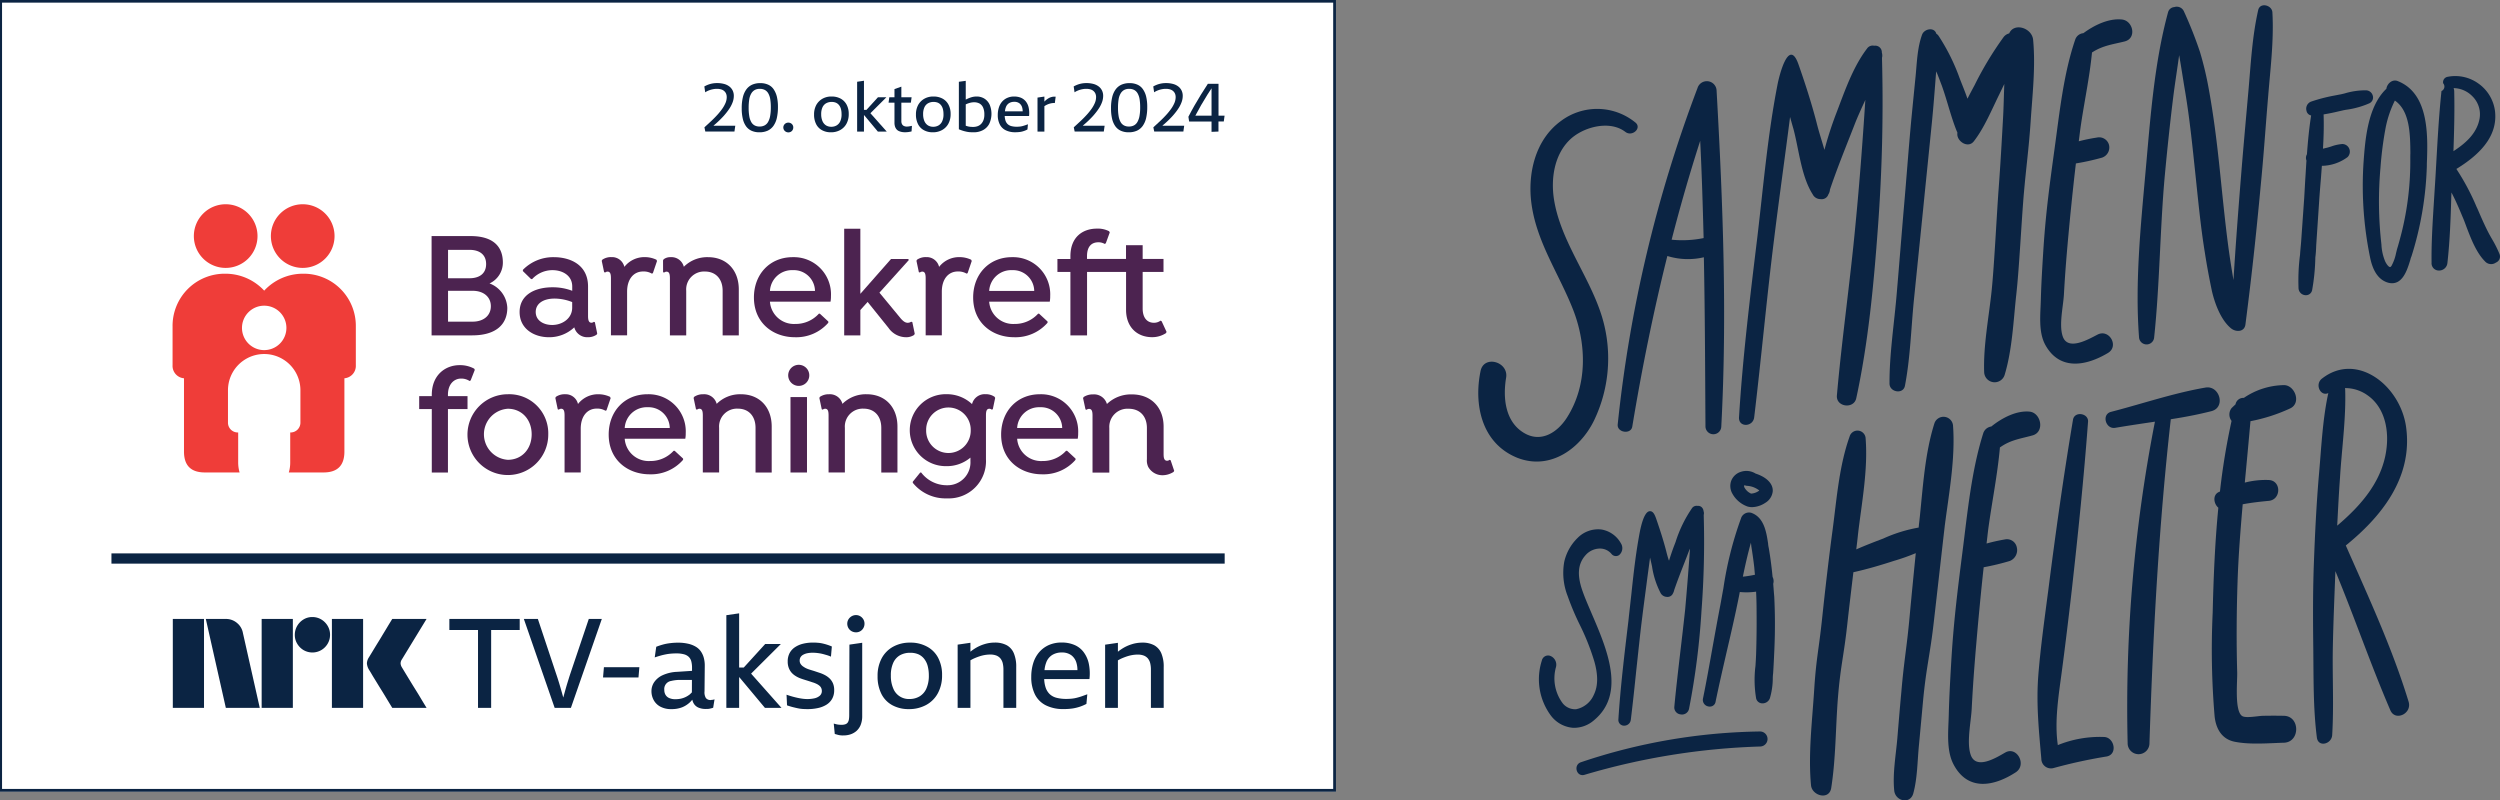 <svg xmlns="http://www.w3.org/2000/svg" xmlns:xlink="http://www.w3.org/1999/xlink" width="512.117" height="163.955" viewBox="0 0 512.117 163.955">
  <rect x="0" y="0" width="512.117" height="163.955" fill="#808080" stroke="none"/>
  <defs>
    <clipPath id="clip-path">
      <rect id="Rectangle_2" data-name="Rectangle 2" width="273.83" height="162.23" transform="translate(172.72 205.19)"/>
    </clipPath>
    <clipPath id="clip-path-16">
      <rect id="Rectangle_18" data-name="Rectangle 18" width="273.83" height="162.23" transform="translate(-22.83 -113.36)"/>
    </clipPath>
    <clipPath id="clip-path-34">
      <rect id="Rectangle_37" data-name="Rectangle 37" width="273.83" height="162.23" transform="translate(-161.93 -81.34)"/>
    </clipPath>
  </defs>
  <g id="TVA-Logo-Main" transform="translate(-172.72 -205.19)">
    <rect id="Rectangle_1" data-name="Rectangle 1" width="273.67" height="162.19" transform="translate(172.72 205.19)" fill="#fff"/>
    <path id="Path_1" data-name="Path 1" d="M173.14,205.73H445.82V366.8H173.14Zm-.42,161.65H446.39V205.19H172.72Z" fill="#0b2443"/>
    <g id="Group_40" data-name="Group 40">
      <g id="Group_1" data-name="Group 1" clip-path="url(#clip-path)">
        <path id="Path_2" data-name="Path 2" d="M319.52,230.37c.33-.29.66-.61,1-.96a12.333,12.333,0,0,0,.96-1.08,10.786,10.786,0,0,0,.81-1.14,6.167,6.167,0,0,0,.55-1.17,3.785,3.785,0,0,0,.2-1.17,2.482,2.482,0,0,0-.22-1.08,2.351,2.351,0,0,0-.65-.83,2.993,2.993,0,0,0-1.07-.54,5.46,5.46,0,0,0-1.47-.19,5.128,5.128,0,0,0-1.84.32,5.755,5.755,0,0,0-.79.37l.18,1.2a3.532,3.532,0,0,1,.7-.37,4.575,4.575,0,0,1,.82-.25,4.212,4.212,0,0,1,.87-.09,2.972,2.972,0,0,1,.9.12,1.627,1.627,0,0,1,.63.36,1.492,1.492,0,0,1,.37.54,1.869,1.869,0,0,1,.12.68,3.174,3.174,0,0,1-.23,1.14,6.553,6.553,0,0,1-.66,1.2,13.26,13.26,0,0,1-1.01,1.26c-.39.43-.81.86-1.26,1.28s-.93.86-1.41,1.3l.18.86h5.97l.17-1.19h-4.47c.19-.17.41-.36.65-.57" fill="#0b2443"/>
      </g>
      <g id="Group_2" data-name="Group 2" clip-path="url(#clip-path)">
        <path id="Path_3" data-name="Path 3" d="M331.18,223.45a2.7,2.7,0,0,0-1.12-.92,3.745,3.745,0,0,0-1.6-.31,3.98,3.98,0,0,0-1.69.33,3.023,3.023,0,0,0-1.18.98,4.488,4.488,0,0,0-.7,1.61,9.266,9.266,0,0,0-.23,2.23,9.118,9.118,0,0,0,.22,2.15,4.274,4.274,0,0,0,.67,1.54,2.8,2.8,0,0,0,1.13.92,3.823,3.823,0,0,0,1.61.31,4,4,0,0,0,1.68-.33,3.023,3.023,0,0,0,1.18-.98,4.488,4.488,0,0,0,.7-1.61,9.865,9.865,0,0,0,.23-2.23,9.176,9.176,0,0,0-.22-2.15,4.871,4.871,0,0,0-.68-1.54m-.69,5.45a3.861,3.861,0,0,1-.41,1.23,1.774,1.774,0,0,1-.72.74,2.184,2.184,0,0,1-1.06.24,2.081,2.081,0,0,1-1-.23,1.759,1.759,0,0,1-.69-.69,3.683,3.683,0,0,1-.4-1.19,9.566,9.566,0,0,1-.13-1.72,10.69,10.69,0,0,1,.12-1.72,3.439,3.439,0,0,1,.41-1.21,1.962,1.962,0,0,1,.71-.72,2.091,2.091,0,0,1,1.05-.24,2.177,2.177,0,0,1,1.03.23,1.808,1.808,0,0,1,.7.7,3.552,3.552,0,0,1,.4,1.18,10.3,10.3,0,0,1,.12,1.69,9.674,9.674,0,0,1-.13,1.71" fill="#0b2443"/>
      </g>
      <g id="Group_3" data-name="Group 3" clip-path="url(#clip-path)">
        <path id="Path_4" data-name="Path 4" d="M334.72,230.44a1.03,1.03,0,0,0-.52-.13,1.019,1.019,0,0,0-.51.13.985.985,0,0,0-.37.36.966.966,0,0,0-.14.5,1.029,1.029,0,0,0,.14.51,1.049,1.049,0,0,0,1.4.37.94.94,0,0,0,.37-.37,1.019,1.019,0,0,0,.13-.51.958.958,0,0,0-.13-.5.984.984,0,0,0-.37-.36" fill="#0b2443"/>
      </g>
      <g id="Group_4" data-name="Group 4" clip-path="url(#clip-path)">
        <path id="Path_5" data-name="Path 5" d="M344.94,225.4a3.829,3.829,0,0,0-1.87-.44,3.664,3.664,0,0,0-1.88.46,3.3,3.3,0,0,0-1.26,1.28,4.026,4.026,0,0,0-.45,1.96,4.219,4.219,0,0,0,.42,1.95,2.866,2.866,0,0,0,1.21,1.25,3.683,3.683,0,0,0,1.82.43,3.792,3.792,0,0,0,1.9-.46,3.229,3.229,0,0,0,1.29-1.3,4.037,4.037,0,0,0,.46-1.99,3.948,3.948,0,0,0-.43-1.9,3.01,3.01,0,0,0-1.21-1.24m-.09,4.62a1.873,1.873,0,0,1-.75.86,2.119,2.119,0,0,1-1.1.28,2.028,2.028,0,0,1-1.08-.29,1.969,1.969,0,0,1-.72-.87,3.548,3.548,0,0,1-.26-1.43,3.283,3.283,0,0,1,.26-1.39,1.821,1.821,0,0,1,.74-.83,2.291,2.291,0,0,1,1.14-.28,2.223,2.223,0,0,1,.9.17,1.708,1.708,0,0,1,.63.5,2.233,2.233,0,0,1,.38.79,4.1,4.1,0,0,1,.12,1.03,3.292,3.292,0,0,1-.26,1.46" fill="#0b2443"/>
      </g>
      <g id="Group_5" data-name="Group 5" clip-path="url(#clip-path)">
        <path id="Path_6" data-name="Path 6" d="M354.3,225.11h-1.73l-2.36,2.59h-.51v-5.97l-1.4.21v10.21h1.4v-3.38h.03l2.82,3.38h1.82l-3.35-3.77Z" fill="#0b2443"/>
      </g>
      <g id="Group_6" data-name="Group 6" clip-path="url(#clip-path)">
        <path id="Path_7" data-name="Path 7" d="M359.17,231.04c-.08.01-.16.03-.23.04l-.23.03c-.07,0-.14.01-.21.01a1.412,1.412,0,0,1-.61-.12.823.823,0,0,1-.39-.37,1.2,1.2,0,0,1-.14-.59v-3.82h1.95l.15-1.1h-2.1v-2.18l-1.41.5v1.68h-1.06l-.15,1.1h1.21v4.11a2.468,2.468,0,0,0,.12.81,1.679,1.679,0,0,0,.32.56,1.32,1.32,0,0,0,.47.34,2.7,2.7,0,0,0,.57.18,3.03,3.03,0,0,0,.59.06c.15,0,.29,0,.43-.01s.27-.02.39-.04.23-.04.34-.06.2-.04.27-.06l.08-1.15c-.05.02-.1.03-.17.05a.891.891,0,0,0-.19.03" fill="#0b2443"/>
      </g>
      <g id="Group_7" data-name="Group 7" clip-path="url(#clip-path)">
        <path id="Path_8" data-name="Path 8" d="M365.81,225.4a3.829,3.829,0,0,0-1.87-.44,3.664,3.664,0,0,0-1.88.46,3.3,3.3,0,0,0-1.26,1.28,4.026,4.026,0,0,0-.45,1.96,4.219,4.219,0,0,0,.42,1.95,2.866,2.866,0,0,0,1.21,1.25,3.683,3.683,0,0,0,1.82.43,3.792,3.792,0,0,0,1.9-.46,3.229,3.229,0,0,0,1.29-1.3,4.037,4.037,0,0,0,.46-1.99,3.948,3.948,0,0,0-.43-1.9,2.951,2.951,0,0,0-1.21-1.24m-.08,4.62a1.873,1.873,0,0,1-.75.86,2.119,2.119,0,0,1-1.1.28,2.028,2.028,0,0,1-1.08-.29,1.969,1.969,0,0,1-.72-.87,3.548,3.548,0,0,1-.26-1.43,3.283,3.283,0,0,1,.26-1.39,1.821,1.821,0,0,1,.74-.83,2.291,2.291,0,0,1,1.14-.28,2.223,2.223,0,0,1,.9.17,1.708,1.708,0,0,1,.63.5,2.233,2.233,0,0,1,.38.79,4.1,4.1,0,0,1,.12,1.03,3.292,3.292,0,0,1-.26,1.46" fill="#0b2443"/>
      </g>
      <g id="Group_8" data-name="Group 8" clip-path="url(#clip-path)">
        <path id="Path_9" data-name="Path 9" d="M374.4,225.41a2.964,2.964,0,0,0-1.66-.45,3.585,3.585,0,0,0-1.08.17,6.348,6.348,0,0,0-1,.41c-.04.02-.07.04-.11.06v-3.85l-1.41.19v9.73a8.07,8.07,0,0,0,.84.31c.26.08.5.14.74.19a5.618,5.618,0,0,0,.7.1c.23.01.47.02.73.02a4,4,0,0,0,1.9-.43,3.083,3.083,0,0,0,1.3-1.28,4.848,4.848,0,0,0,.1-3.94,2.869,2.869,0,0,0-1.05-1.23m-.19,4.3a2.287,2.287,0,0,1-.46.81,1.909,1.909,0,0,1-.72.5,2.68,2.68,0,0,1-.98.17,6.076,6.076,0,0,1-.61-.03,3.253,3.253,0,0,1-.59-.12c-.1-.03-.2-.06-.3-.1v-4.37c.08-.03.15-.07.23-.1a4.8,4.8,0,0,1,.73-.24,3.184,3.184,0,0,1,.74-.09,2.33,2.33,0,0,1,1.13.26,1.737,1.737,0,0,1,.72.81,3.381,3.381,0,0,1,.26,1.41,3.129,3.129,0,0,1-.15,1.09" fill="#0b2443"/>
      </g>
      <g id="Group_9" data-name="Group 9" clip-path="url(#clip-path)">
        <path id="Path_10" data-name="Path 10" d="M382.88,226a2.6,2.6,0,0,0-1.01-.78,3.639,3.639,0,0,0-1.4-.26,3.382,3.382,0,0,0-1.41.28,3.018,3.018,0,0,0-1.06.77,3.36,3.36,0,0,0-.66,1.19,5,5,0,0,0-.23,1.55,4.159,4.159,0,0,0,.41,1.92,2.654,2.654,0,0,0,1.21,1.2,4.3,4.3,0,0,0,1.96.41,6.9,6.9,0,0,0,.97-.06,3.805,3.805,0,0,0,.79-.19,4.354,4.354,0,0,0,.74-.32l.1-1.06c-.17.06-.35.13-.53.19s-.37.12-.56.17a3.839,3.839,0,0,1-.59.11,6.077,6.077,0,0,1-.61.03,4.346,4.346,0,0,1-1.08-.12,1.829,1.829,0,0,1-.77-.4,1.738,1.738,0,0,1-.47-.77,3.752,3.752,0,0,1-.15-.91h4.99a5.26,5.26,0,0,0-.08-1.71,3.058,3.058,0,0,0-.56-1.24m-3.47.33a1.929,1.929,0,0,1,1.08-.28,1.651,1.651,0,0,1,1.06.31,1.626,1.626,0,0,1,.56.86,2.755,2.755,0,0,1,.1.77h-3.63a3.027,3.027,0,0,1,.18-.81,1.607,1.607,0,0,1,.65-.85" fill="#0b2443"/>
      </g>
      <g id="Group_10" data-name="Group 10" clip-path="url(#clip-path)">
        <path id="Path_11" data-name="Path 11" d="M388.14,225.06a2.5,2.5,0,0,0-.73.32,3.532,3.532,0,0,0-.65.52.942.942,0,0,1-.1.1v-1.03l-1.41.21v6.97h1.41v-5.21c.11-.07.21-.14.32-.2a4.139,4.139,0,0,1,.43-.2,3.589,3.589,0,0,1,.43-.14,3.4,3.4,0,0,1,.46-.09,2.765,2.765,0,0,1,.5-.01l.17-1.3a2.283,2.283,0,0,0-.83.06" fill="#0b2443"/>
      </g>
      <g id="Group_11" data-name="Group 11" clip-path="url(#clip-path)">
        <path id="Path_12" data-name="Path 12" d="M395.18,230.37c.33-.29.66-.61,1-.96a12.333,12.333,0,0,0,.96-1.08,10.786,10.786,0,0,0,.81-1.14,6.167,6.167,0,0,0,.55-1.17,3.785,3.785,0,0,0,.2-1.17,2.482,2.482,0,0,0-.22-1.08,2.351,2.351,0,0,0-.65-.83,3.164,3.164,0,0,0-1.07-.54,5.46,5.46,0,0,0-1.47-.19,5.128,5.128,0,0,0-1.84.32,5.755,5.755,0,0,0-.79.37l.18,1.2a3.532,3.532,0,0,1,.7-.37,4.575,4.575,0,0,1,.82-.25,4.212,4.212,0,0,1,.87-.09,2.972,2.972,0,0,1,.9.12,1.627,1.627,0,0,1,.63.36,1.492,1.492,0,0,1,.37.54,1.869,1.869,0,0,1,.12.68,3.174,3.174,0,0,1-.23,1.14,6.553,6.553,0,0,1-.66,1.2,13.26,13.26,0,0,1-1.01,1.26c-.39.43-.81.86-1.26,1.28s-.93.86-1.41,1.3l.18.86h5.97l.17-1.19h-4.47c.18-.17.41-.36.65-.57" fill="#0b2443"/>
      </g>
      <g id="Group_12" data-name="Group 12" clip-path="url(#clip-path)">
        <path id="Path_13" data-name="Path 13" d="M406.83,223.45a2.7,2.7,0,0,0-1.12-.92,3.745,3.745,0,0,0-1.6-.31,3.98,3.98,0,0,0-1.69.33,3.023,3.023,0,0,0-1.18.98,4.488,4.488,0,0,0-.7,1.61,9.266,9.266,0,0,0-.23,2.23,9.118,9.118,0,0,0,.22,2.15,4.274,4.274,0,0,0,.67,1.54,2.8,2.8,0,0,0,1.13.92,3.823,3.823,0,0,0,1.61.31,4,4,0,0,0,1.68-.33,3.023,3.023,0,0,0,1.18-.98,4.488,4.488,0,0,0,.7-1.61,9.865,9.865,0,0,0,.23-2.23,9.176,9.176,0,0,0-.22-2.15,4.46,4.46,0,0,0-.68-1.54m-.68,5.45a3.861,3.861,0,0,1-.41,1.23,1.774,1.774,0,0,1-.72.74,2.184,2.184,0,0,1-1.06.24,2.081,2.081,0,0,1-1-.23,1.759,1.759,0,0,1-.69-.69,3.683,3.683,0,0,1-.4-1.19,9.566,9.566,0,0,1-.13-1.72,10.69,10.69,0,0,1,.12-1.72,3.439,3.439,0,0,1,.41-1.21,1.962,1.962,0,0,1,.71-.72,2.091,2.091,0,0,1,1.05-.24,2.177,2.177,0,0,1,1.03.23,1.808,1.808,0,0,1,.7.7,3.552,3.552,0,0,1,.4,1.18,10.3,10.3,0,0,1,.12,1.69,9.674,9.674,0,0,1-.13,1.71" fill="#0b2443"/>
      </g>
      <g id="Group_13" data-name="Group 13" clip-path="url(#clip-path)">
        <path id="Path_14" data-name="Path 14" d="M411.48,230.37c.33-.29.66-.61,1-.96a12.333,12.333,0,0,0,.96-1.08,10.786,10.786,0,0,0,.81-1.14,6.167,6.167,0,0,0,.55-1.17,3.785,3.785,0,0,0,.2-1.17,2.482,2.482,0,0,0-.22-1.08,2.351,2.351,0,0,0-.65-.83,2.993,2.993,0,0,0-1.07-.54,5.46,5.46,0,0,0-1.47-.19,5.128,5.128,0,0,0-1.84.32,5.755,5.755,0,0,0-.79.37l.18,1.2a3.532,3.532,0,0,1,.7-.37,4.575,4.575,0,0,1,.82-.25,4.212,4.212,0,0,1,.87-.09,2.972,2.972,0,0,1,.9.12,1.627,1.627,0,0,1,.63.36,1.492,1.492,0,0,1,.37.54,1.869,1.869,0,0,1,.12.68,3.174,3.174,0,0,1-.23,1.14,6.553,6.553,0,0,1-.66,1.2,13.26,13.26,0,0,1-1.01,1.26c-.39.43-.81.86-1.26,1.28s-.93.86-1.41,1.3l.18.86h5.97l.17-1.19h-4.47c.19-.17.41-.36.65-.57" fill="#0b2443"/>
      </g>
      <g id="Group_14" data-name="Group 14" clip-path="url(#clip-path)">
        <path id="Path_15" data-name="Path 15" d="M423.57,228.89h-1.24v-6.54h-2.18c-.5.75-.98,1.51-1.44,2.26s-.91,1.51-1.34,2.26-.83,1.5-1.21,2.24l.15.97h4.59v2.12l1.42-.06v-2.07h1.09Zm-5.99,0c.38-.72.77-1.44,1.19-2.17s.86-1.46,1.32-2.19c.27-.42.53-.84.81-1.25v5.61Z" fill="#0b2443"/>
      </g>
      <g id="Group_15" data-name="Group 15" clip-path="url(#clip-path)">
        <path id="Path_16" data-name="Path 16" d="M240.71,331.98h6.39v18.21h-6.39Zm24.06,2.26h5.87v15.95h2.69V334.24h5.85v-2.26H264.77Zm-4.67-2.26h-7.03c-.41.67-.78,1.27-1.1,1.81s-.68,1.12-1.06,1.76-.76,1.24-1.12,1.83-.67,1.11-.94,1.55-.45.74-.55.9a2.4,2.4,0,0,0-.42,1.26,2.931,2.931,0,0,0,.42,1.28c.1.15.29.45.55.9s.58.96.94,1.55.73,1.2,1.12,1.82.74,1.21,1.06,1.74.69,1.14,1.1,1.81h7.03c-.48-.79-.91-1.49-1.28-2.12s-.78-1.28-1.21-1.97-.83-1.35-1.22-1.99-.7-1.15-.94-1.55-.37-.61-.38-.63a1.753,1.753,0,0,1-.29-.85,1.492,1.492,0,0,1,.27-.82Zm29.41,11.33c-.19.58-.38,1.2-.58,1.85s-.38,1.3-.56,1.95c-.09.34-.18.66-.27.97-.09-.33-.18-.67-.28-1.02-.19-.67-.38-1.33-.58-1.99s-.4-1.28-.6-1.86l-3.74-11.23h-2.87l6.31,18.21h3.33L296,331.98h-2.67Zm-68.23-10.5a3.46,3.46,0,0,0-2.32-.83h-4.08l4.1,18.21h6.95l-3.44-15.29a3.431,3.431,0,0,0-1.21-2.09m17.25-.73a3.544,3.544,0,0,0-1.82-.49,3.39,3.39,0,0,0-1.81.49,3.737,3.737,0,0,0-1.3,1.32,3.634,3.634,0,0,0-.49,1.83,3.45,3.45,0,0,0,.49,1.82,3.708,3.708,0,0,0,1.3,1.31,3.607,3.607,0,0,0,3.63,0,3.655,3.655,0,0,0,1.31-1.31,3.544,3.544,0,0,0,.49-1.82,3.485,3.485,0,0,0-.49-1.83,3.764,3.764,0,0,0-1.31-1.32m57.72,11.88h7.26l.18-2.1h-7.26Zm-88.13,6.23h6.39V331.98h-6.39Zm187.63-9.08a9.9,9.9,0,0,1,.14,3.18h-9.27a6.2,6.2,0,0,0,.28,1.69,3.3,3.3,0,0,0,.87,1.42,3.22,3.22,0,0,0,1.42.74,7.835,7.835,0,0,0,2,.22,10.691,10.691,0,0,0,1.13-.06,6.681,6.681,0,0,0,1.1-.21,10.534,10.534,0,0,0,1.04-.32l.99-.36-.18,1.97a9.086,9.086,0,0,1-1.38.59,9.3,9.3,0,0,1-1.47.35,12.007,12.007,0,0,1-1.81.12,7.872,7.872,0,0,1-3.64-.76,4.984,4.984,0,0,1-2.24-2.23,7.825,7.825,0,0,1-.76-3.58,9.383,9.383,0,0,1,.42-2.89,6.307,6.307,0,0,1,1.23-2.22,5.64,5.64,0,0,1,1.96-1.44,6.413,6.413,0,0,1,2.62-.51,6.482,6.482,0,0,1,2.6.49,4.57,4.57,0,0,1,1.88,1.45,6.022,6.022,0,0,1,1.07,2.36m-8.74-.14a5.954,5.954,0,0,0-.33,1.5h6.75a5.166,5.166,0,0,0-.19-1.44,3,3,0,0,0-1.04-1.6,3.16,3.16,0,0,0-1.97-.58,3.635,3.635,0,0,0-2,.53,3.06,3.06,0,0,0-1.22,1.59m-160.69,9.22h6.39V331.98h-6.39Zm138.59-10.22a7.443,7.443,0,0,1,.79,3.53,7.565,7.565,0,0,1-.86,3.69,5.926,5.926,0,0,1-2.4,2.41,7.3,7.3,0,0,1-3.54.85,6.906,6.906,0,0,1-3.39-.8,5.344,5.344,0,0,1-2.24-2.32,7.9,7.9,0,0,1-.78-3.63,7.584,7.584,0,0,1,.83-3.64,5.869,5.869,0,0,1,2.33-2.38,7.058,7.058,0,0,1,3.5-.85,6.984,6.984,0,0,1,3.47.82,5.453,5.453,0,0,1,2.29,2.32m-1.92,3.58a7.517,7.517,0,0,0-.23-1.91,4.027,4.027,0,0,0-.71-1.47,3.179,3.179,0,0,0-1.18-.94,4.093,4.093,0,0,0-1.68-.32,4.186,4.186,0,0,0-2.12.51,3.389,3.389,0,0,0-1.37,1.54,6.1,6.1,0,0,0-.49,2.59,6.4,6.4,0,0,0,.49,2.67,3.417,3.417,0,0,0,3.33,2.16,3.987,3.987,0,0,0,2.05-.53,3.507,3.507,0,0,0,1.4-1.6,6.376,6.376,0,0,0,.51-2.7m47.62-4.54a3.4,3.4,0,0,0-1.46-1.64,5.033,5.033,0,0,0-2.46-.54,7.163,7.163,0,0,0-2.19.35,7.983,7.983,0,0,0-2.06.99,7.406,7.406,0,0,0-.72.53v-1.83l-2.62.38V350.2h2.62v-9.74c.25-.14.51-.28.78-.4.37-.16.73-.3,1.1-.42a7.349,7.349,0,0,1,1.1-.27,6.6,6.6,0,0,1,1.06-.09,3.456,3.456,0,0,1,1.23.19,2.116,2.116,0,0,1,.85.58,2.535,2.535,0,0,1,.49.97,5.659,5.659,0,0,1,.15,1.38v7.8h2.62v-8.33a7,7,0,0,0-.49-2.86m-61.66-7.58a1.687,1.687,0,0,0-.88-.24,1.758,1.758,0,0,0-.9.24,1.9,1.9,0,0,0-.65.64,1.687,1.687,0,0,0-.24.88,1.785,1.785,0,0,0,.24.9,1.736,1.736,0,0,0,.65.64,1.825,1.825,0,0,0,.9.23,1.7,1.7,0,0,0,1.51-.87,1.825,1.825,0,0,0,.23-.9,1.723,1.723,0,0,0-.23-.88,1.839,1.839,0,0,0-.63-.64m29.99,5.93a5.033,5.033,0,0,0-2.46-.54,7.163,7.163,0,0,0-2.19.35,7.983,7.983,0,0,0-2.06.99,7.406,7.406,0,0,0-.72.53v-1.83l-2.62.38v12.95h2.62v-9.74c.25-.14.51-.28.78-.4.37-.16.73-.3,1.1-.42a7.349,7.349,0,0,1,1.1-.27,6.6,6.6,0,0,1,1.06-.09,3.456,3.456,0,0,1,1.23.19,2.116,2.116,0,0,1,.85.58,2.535,2.535,0,0,1,.49.97,5.659,5.659,0,0,1,.15,1.38v7.8h2.62v-8.33a7.048,7.048,0,0,0-.49-2.85,3.335,3.335,0,0,0-1.46-1.65m-60.29,11.19a2.73,2.73,0,0,0,.44-.1l-.28,1.72c-.09.03-.18.06-.29.09s-.24.06-.37.09a2.026,2.026,0,0,1-.42.06c-.15.01-.29.01-.45.01a3.727,3.727,0,0,1-1.46-.27,2.069,2.069,0,0,1-1-.87,2.355,2.355,0,0,1-.28-.76c-.16.19-.33.37-.5.54a5.082,5.082,0,0,1-1.62,1.03,5.905,5.905,0,0,1-2.17.36,4.592,4.592,0,0,1-2.27-.51,3.336,3.336,0,0,1-1.36-1.35,3.765,3.765,0,0,1-.45-1.81,3.261,3.261,0,0,1,.58-1.88,4.188,4.188,0,0,1,1.76-1.42,7.939,7.939,0,0,1,2.97-.67l3-.2v-.64a5,5,0,0,0-.15-1.3,1.986,1.986,0,0,0-.51-.91,2.239,2.239,0,0,0-.99-.54,5.738,5.738,0,0,0-1.55-.18c-.34,0-.69.01-1.04.04a9.615,9.615,0,0,0-1.06.14c-.36.07-.73.15-1.12.26s-.79.23-1.22.38l.31-2.18a13.345,13.345,0,0,1,1.35-.45,9.721,9.721,0,0,1,1.5-.29,12.362,12.362,0,0,1,1.62-.1,8.983,8.983,0,0,1,2.03.21,5.329,5.329,0,0,1,1.55.59,3.366,3.366,0,0,1,1.06.95,4.175,4.175,0,0,1,.62,1.31,6.032,6.032,0,0,1,.21,1.64l-.05,5.28a2.226,2.226,0,0,0,.28,1.36,1.186,1.186,0,0,0,1,.41,1.974,1.974,0,0,1,.33-.04m-4.2-1.53.01-2.55h-2.25a7.637,7.637,0,0,0-2,.21,1.671,1.671,0,0,0-1.41,1.85,1.92,1.92,0,0,0,.26,1.01,1.63,1.63,0,0,0,.76.65,2.95,2.95,0,0,0,1.22.23,5.524,5.524,0,0,0,1.09-.1,4.346,4.346,0,0,0,1-.33,4.663,4.663,0,0,0,.9-.56c.14-.13.28-.27.42-.41m18.23-9.91h-3.21l-4.39,4.82h-.95v-11.1l-2.62.38v18.98h2.62v-6.28h.04l5.24,6.28h3.39l-6.22-7.01Zm14,14.57a5.521,5.521,0,0,1-.06.86,1.741,1.741,0,0,1-.22.62.952.952,0,0,1-.46.37,2.1,2.1,0,0,1-.82.13c-.14,0-.28,0-.42-.01s-.29-.03-.42-.05-.27-.06-.4-.09-.25-.07-.37-.1l.21,2.13c.27.07.51.14.72.2a3.955,3.955,0,0,0,1.1.1,4.454,4.454,0,0,0,1.4-.22,3.6,3.6,0,0,0,1.22-.69,3.361,3.361,0,0,0,.86-1.23,4.811,4.811,0,0,0,.32-1.86V336.86l-2.62.38Zm-3.3-6.43a3.124,3.124,0,0,0-.6-.96,4.21,4.21,0,0,0-.9-.71,6.64,6.64,0,0,0-1.08-.5l-.81-.27c-.27-.09-.53-.18-.8-.26s-.52-.16-.77-.24-.47-.18-.68-.28a5.631,5.631,0,0,1-.6-.38,1.867,1.867,0,0,1-.44-.49,1.249,1.249,0,0,1-.17-.64,1.362,1.362,0,0,1,.18-.71,1.458,1.458,0,0,1,.54-.5,2.9,2.9,0,0,1,.86-.31,5.556,5.556,0,0,1,1.14-.1c.19,0,.39.01.62.03s.47.05.73.09a7.427,7.427,0,0,1,.79.17c.27.07.53.15.81.23a7.705,7.705,0,0,1,.74.28l.18-2.08c-.32-.14-.65-.26-.96-.36s-.64-.19-.96-.26a6.541,6.541,0,0,0-.96-.14c-.32-.03-.63-.04-.94-.04a8.534,8.534,0,0,0-2.1.24,5.162,5.162,0,0,0-1.65.72,3.327,3.327,0,0,0-1.09,1.21,3.62,3.62,0,0,0-.38,1.73,3.56,3.56,0,0,0,.21,1.27,3.174,3.174,0,0,0,.54.94,3.667,3.667,0,0,0,.78.68,5.46,5.46,0,0,0,.96.5c.19.07.38.14.59.21s.41.13.6.19.39.12.58.18.37.12.55.18.35.12.53.17a5.872,5.872,0,0,1,.67.29,2.727,2.727,0,0,1,.53.36,1.351,1.351,0,0,1,.45,1.01,1.263,1.263,0,0,1-.42,1.01,2.515,2.515,0,0,1-1.1.53,6.72,6.72,0,0,1-1.45.15,7.693,7.693,0,0,1-.91-.06q-.495-.06-1.05-.18c-.37-.08-.74-.17-1.13-.28s-.77-.23-1.17-.37l.1,2.18c.44.15.85.28,1.22.37s.72.18,1.05.24a6.815,6.815,0,0,0,.97.13q.48.03.96.03a9.734,9.734,0,0,0,2.13-.22,5.452,5.452,0,0,0,1.74-.68,3.389,3.389,0,0,0,1.17-1.21,3.565,3.565,0,0,0,.42-1.77,3.509,3.509,0,0,0-.22-1.32" fill="#0b2443"/>
      </g>
      <g id="Group_16" data-name="Group 16" transform="translate(195.55 318.55)" clip-path="url(#clip-path-16)">
        <rect id="Rectangle_17" data-name="Rectangle 17" width="228.04" height="2.1" fill="#0b2443"/>
      </g>
      <g id="Group_17" data-name="Group 17" clip-path="url(#clip-path)">
        <path id="Path_17" data-name="Path 17" d="M225.47,253.55a6.52,6.52,0,1,1-6.52-6.52,6.521,6.521,0,0,1,6.52,6.52" fill="#ef3d39"/>
      </g>
      <g id="Group_18" data-name="Group 18" clip-path="url(#clip-path)">
        <path id="Path_18" data-name="Path 18" d="M241.25,253.55a6.52,6.52,0,1,1-6.52-6.52,6.521,6.521,0,0,1,6.52,6.52" fill="#ef3d39"/>
      </g>
      <g id="Group_19" data-name="Group 19" clip-path="url(#clip-path)">
        <path id="Path_19" data-name="Path 19" d="M234.78,261.26a10.808,10.808,0,0,0-7.94,3.47,10.808,10.808,0,0,0-7.94-3.47,10.675,10.675,0,0,0-10.83,10.83v7.9a2.55,2.55,0,0,0,2.34,2.69v15.01c0,2.86,1.42,4.28,4.28,4.28h7.11a7.4,7.4,0,0,1-.29-2.01v-6.18a2.011,2.011,0,0,1-2.09-2.09v-6.56a7.42,7.42,0,1,1,14.84,0v6.56a2.016,2.016,0,0,1-2.09,2.09v6.18a7.028,7.028,0,0,1-.29,2.01h7.11c2.86,0,4.28-1.42,4.28-4.28V282.68a2.55,2.55,0,0,0,2.34-2.69v-7.9a10.675,10.675,0,0,0-10.83-10.83m-7.94,15.65a4.55,4.55,0,1,1,4.55-4.55,4.554,4.554,0,0,1-4.55,4.55" fill="#ef3d39"/>
      </g>
      <g id="Group_20" data-name="Group 20" clip-path="url(#clip-path)">
        <path id="Path_20" data-name="Path 20" d="M334.18,282.07a2.16,2.16,0,1,1,2.15,2.17,2.166,2.166,0,0,1-2.15-2.17" fill="#4c2350"/>
      </g>
      <g id="Group_21" data-name="Group 21" clip-path="url(#clip-path)">
        <path id="Path_21" data-name="Path 21" d="M399.92,252.56l.13.25-.81,2.22-.22.13a2.524,2.524,0,0,0-1.28-.34c-1.41,0-2.35.85-2.35,2.85v.56h7.99v-2.81h3.41v2.81h4.27v2.66h-4.27v7.51c0,1.85.88,2.91,2.32,2.91a2.271,2.271,0,0,0,1.35-.44l.22.13,1,2.16-.09.25a5.1,5.1,0,0,1-2.85.85c-3.1,0-5.35-2.07-5.35-5.6V260.9H395.4v12.99h-3.41V260.9h-2.66v-2.66h2.66v-.56c0-4.01,2.6-5.66,5.44-5.66a5.045,5.045,0,0,1,2.49.54" fill="#4c2350"/>
      </g>
      <g id="Group_22" data-name="Group 22" clip-path="url(#clip-path)">
        <path id="Path_22" data-name="Path 22" d="M276.64,268.26c0,3.16-2.06,5.63-7.22,5.63h-8.29V253.55h7.98c4.95,0,6.62,2.44,6.62,5.41a4.7,4.7,0,0,1-2.73,4.29,5.583,5.583,0,0,1,3.64,5.01m-7.77-11.89H264.5v5.82h4.37c2.15,0,3.43-1.03,3.43-2.91s-1.28-2.91-3.43-2.91m4.4,11.55c0-1.91-1.49-3.16-3.73-3.16H264.5v6.32h5.04c2.24,0,3.73-1.25,3.73-3.16" fill="#4c2350"/>
      </g>
      <g id="Group_23" data-name="Group 23" clip-path="url(#clip-path)">
        <path id="Path_23" data-name="Path 23" d="M295.06,273.52l-.12.22a3.1,3.1,0,0,1-1.82.53,2.73,2.73,0,0,1-2.76-2.03,7.439,7.439,0,0,1-5.19,2.03c-3.13,0-6.01-1.78-6.01-5.16,0-3.47,3.04-5.07,6.77-5.07a11.1,11.1,0,0,1,4.01.72v-.88c0-2.25-1.97-3.35-4.07-3.35a5.664,5.664,0,0,0-4.13,1.82h-.24l-1.67-1.63v-.25a8.687,8.687,0,0,1,6.34-2.6c3.28,0,7.01,1.5,7.01,6.01v6.04c0,.84.15,1.38.7,1.38a.774.774,0,0,0,.49-.19l.21.09Zm-5.13-6.45a9.978,9.978,0,0,0-3.58-.72c-2.4,0-3.89,1.06-3.89,2.75,0,1.78,1.64,2.66,3.37,2.66,2.09,0,4.1-1.35,4.1-3.54Z" fill="#4c2350"/>
      </g>
      <g id="Group_24" data-name="Group 24" clip-path="url(#clip-path)">
        <path id="Path_24" data-name="Path 24" d="M307.31,258.65l-.85,2.5-.21.09a3.287,3.287,0,0,0-1.79-.44c-1.94,0-3.28,1.56-3.28,4.13v8.95h-3.31V262.21c0-.84-.12-1.38-.7-1.38a.774.774,0,0,0-.49.19l-.21-.09-.49-2.32.12-.22a3.1,3.1,0,0,1,1.88-.53,2.593,2.593,0,0,1,2.64,2,5.191,5.191,0,0,1,4.16-2,5.592,5.592,0,0,1,2.4.53Z" fill="#4c2350"/>
      </g>
      <g id="Group_25" data-name="Group 25" clip-path="url(#clip-path)">
        <path id="Path_25" data-name="Path 25" d="M324.06,264.47v9.42h-3.31v-9.14c0-2.38-1.37-3.94-3.64-3.94a3.665,3.665,0,0,0-3.82,3.94v9.14h-3.34V262.22c0-.85-.12-1.38-.7-1.38a.774.774,0,0,0-.49.19l-.21-.09-.01-2.41.12-.22a2.212,2.212,0,0,1,1.41-.44,2.614,2.614,0,0,1,2.73,1.97,6.776,6.776,0,0,1,4.95-1.97c3.85,0,6.31,2.69,6.31,6.6" fill="#4c2350"/>
      </g>
      <g id="Group_26" data-name="Group 26" clip-path="url(#clip-path)">
        <path id="Path_26" data-name="Path 26" d="M330.44,266.98a4.916,4.916,0,0,0,5.16,4.57,6.4,6.4,0,0,0,4.86-2.1h.21l1.73,1.6v.25a8.69,8.69,0,0,1-6.86,2.97c-4.4,0-8.38-2.88-8.38-8.14,0-4.76,3.25-8.26,7.95-8.26a7.612,7.612,0,0,1,7.83,7.98,5.932,5.932,0,0,1-.09,1.13Zm0-2.19h9.23a4.339,4.339,0,0,0-4.52-4.26,4.511,4.511,0,0,0-4.71,4.26" fill="#4c2350"/>
      </g>
      <g id="Group_27" data-name="Group 27" clip-path="url(#clip-path)">
        <path id="Path_27" data-name="Path 27" d="M360.1,273.55l-.12.25a2.947,2.947,0,0,1-1.73.47,4.41,4.41,0,0,1-3.52-1.91l-4.28-5.32-1.49,1.66v5.19h-3.31V252.05h3.31v13.33l6.28-7.13h3.55l.09.22-6.01,6.67,4.37,5.29c.52.59.94.88,1.43.88a1.214,1.214,0,0,0,.7-.22l.24.09Z" fill="#4c2350"/>
      </g>
      <g id="Group_28" data-name="Group 28" clip-path="url(#clip-path)">
        <path id="Path_28" data-name="Path 28" d="M371.78,258.65l-.85,2.5-.21.09a3.287,3.287,0,0,0-1.79-.44c-1.94,0-3.28,1.56-3.28,4.13v8.95h-3.31V262.21c0-.84-.12-1.38-.7-1.38a.774.774,0,0,0-.49.19l-.21-.09-.49-2.32.12-.22a3.1,3.1,0,0,1,1.88-.53,2.6,2.6,0,0,1,2.64,2,5.191,5.191,0,0,1,4.16-2,5.592,5.592,0,0,1,2.4.53Z" fill="#4c2350"/>
      </g>
      <g id="Group_29" data-name="Group 29" clip-path="url(#clip-path)">
        <path id="Path_29" data-name="Path 29" d="M375.35,266.98a4.916,4.916,0,0,0,5.16,4.57,6.4,6.4,0,0,0,4.86-2.1h.21l1.73,1.6v.25a8.69,8.69,0,0,1-6.86,2.97c-4.4,0-8.38-2.88-8.38-8.14,0-4.76,3.25-8.26,7.95-8.26a7.612,7.612,0,0,1,7.83,7.98,5.932,5.932,0,0,1-.09,1.13Zm0-2.19h9.23a4.339,4.339,0,0,0-4.52-4.26,4.511,4.511,0,0,0-4.71,4.26" fill="#4c2350"/>
      </g>
      <g id="Group_30" data-name="Group 30" clip-path="url(#clip-path)">
        <path id="Path_30" data-name="Path 30" d="M264.48,286.05v.28h4.01v2.66h-4.01v12.99h-3.31V288.99h-2.58v-2.66h2.58v-.25c0-4.13,2.85-6.09,5.68-6.09a6.064,6.064,0,0,1,3.01.72l.12.25-.85,2.16-.21.12a3.116,3.116,0,0,0-1.76-.5c-1.44.01-2.68,1.15-2.68,3.31" fill="#4c2350"/>
      </g>
      <g id="Group_31" data-name="Group 31" clip-path="url(#clip-path)">
        <path id="Path_31" data-name="Path 31" d="M285.03,294.15a8.275,8.275,0,1,1-8.29-8.2,7.995,7.995,0,0,1,8.29,8.2m-3.4,0c0-3-2-5.23-4.89-5.23a5.242,5.242,0,0,0,0,10.46c2.89,0,4.89-2.22,4.89-5.23" fill="#4c2350"/>
      </g>
      <g id="Group_32" data-name="Group 32" clip-path="url(#clip-path)">
        <path id="Path_32" data-name="Path 32" d="M297.81,286.74l-.85,2.5-.21.09a3.287,3.287,0,0,0-1.79-.44c-1.94,0-3.28,1.56-3.28,4.13v8.95h-3.31V290.3c0-.84-.12-1.38-.7-1.38a.774.774,0,0,0-.49.19l-.21-.09-.49-2.32.12-.22a3.117,3.117,0,0,1,1.88-.53,2.593,2.593,0,0,1,2.64,2,5.191,5.191,0,0,1,4.16-2,5.592,5.592,0,0,1,2.4.53Z" fill="#4c2350"/>
      </g>
      <g id="Group_33" data-name="Group 33" clip-path="url(#clip-path)">
        <path id="Path_33" data-name="Path 33" d="M300.69,295.06a4.916,4.916,0,0,0,5.16,4.57,6.4,6.4,0,0,0,4.86-2.1h.21l1.73,1.6v.25a8.69,8.69,0,0,1-6.86,2.97c-4.4,0-8.38-2.88-8.38-8.14,0-4.76,3.25-8.26,7.95-8.26a7.612,7.612,0,0,1,7.83,7.98,5.932,5.932,0,0,1-.09,1.13Zm0-2.19h9.23a4.339,4.339,0,0,0-4.52-4.26,4.517,4.517,0,0,0-4.71,4.26" fill="#4c2350"/>
      </g>
      <g id="Group_34" data-name="Group 34" transform="translate(334.65 286.53)" clip-path="url(#clip-path-34)">
        <rect id="Rectangle_36" data-name="Rectangle 36" width="3.38" height="15.45" fill="#4c2350"/>
      </g>
      <g id="Group_35" data-name="Group 35" clip-path="url(#clip-path)">
        <path id="Path_34" data-name="Path 34" d="M356.56,292.56v9.42h-3.31v-9.14c0-2.38-1.37-3.94-3.64-3.94a3.665,3.665,0,0,0-3.82,3.94v9.14h-3.34V290.3c0-.85-.12-1.38-.7-1.38a.774.774,0,0,0-.49.19l-.21-.09-.49-2.32.12-.22a3.231,3.231,0,0,1,1.88-.53,2.655,2.655,0,0,1,2.73,1.97,6.776,6.776,0,0,1,4.95-1.97c3.86,0,6.32,2.69,6.32,6.61" fill="#4c2350"/>
      </g>
      <g id="Group_36" data-name="Group 36" clip-path="url(#clip-path)">
        <path id="Path_35" data-name="Path 35" d="M376.58,286.7l-.49,2.32-.21.09a.784.784,0,0,0-.49-.19c-.58,0-.7.53-.7,1.38v8.95a7.622,7.622,0,0,1-7.95,8.03,8.615,8.615,0,0,1-7.04-3.19v-.22l1.52-1.88h.21a6.556,6.556,0,0,0,5.34,2.6,4.678,4.678,0,0,0,4.74-4.94v-.72a7.5,7.5,0,0,1-4.95,1.75,7.371,7.371,0,1,1,.03-14.74,7.542,7.542,0,0,1,5.25,2.03,2.669,2.669,0,0,1,2.76-2.03,3.129,3.129,0,0,1,1.85.53Zm-5.01,6.64a4.566,4.566,0,1,0-9.13-.03,4.566,4.566,0,1,0,9.13.03" fill="#4c2350"/>
      </g>
      <g id="Group_37" data-name="Group 37" clip-path="url(#clip-path)">
        <path id="Path_36" data-name="Path 36" d="M381.08,295.06a4.916,4.916,0,0,0,5.16,4.57,6.4,6.4,0,0,0,4.86-2.1h.21l1.73,1.6v.25a8.69,8.69,0,0,1-6.86,2.97c-4.4,0-8.38-2.88-8.38-8.14,0-4.76,3.25-8.26,7.95-8.26a7.612,7.612,0,0,1,7.83,7.98,5.932,5.932,0,0,1-.09,1.13Zm0-2.19h9.23a4.339,4.339,0,0,0-4.52-4.26,4.5,4.5,0,0,0-4.71,4.26" fill="#4c2350"/>
      </g>
      <g id="Group_38" data-name="Group 38" clip-path="url(#clip-path)">
        <path id="Path_37" data-name="Path 37" d="M411.08,296.6v1.59c0,.84.13,1.38.72,1.38a.759.759,0,0,0,.5-.19l.22.09.73,2.17-.13.22a4.255,4.255,0,0,1-2.17.68,3.341,3.341,0,0,1-3.02-1.71,3.057,3.057,0,0,1-.27-1.57v-6.4c0-2.38-1.41-3.94-3.76-3.94a3.721,3.721,0,0,0-3.94,3.94V302h-3.44V290.33c0-.84-.12-1.38-.72-1.38a.759.759,0,0,0-.5.19l-.22-.09-.5-2.32.13-.22a3.44,3.44,0,0,1,1.94-.53,2.744,2.744,0,0,1,2.82,1.97,7.1,7.1,0,0,1,5.1-1.97c3.97,0,6.51,2.69,6.51,6.6v4.02Z" fill="#4c2350"/>
      </g>
      <g id="Group_39" data-name="Group 39" clip-path="url(#clip-path)">
        <path id="Path_38" data-name="Path 38" d="M330.8,292.56v9.42h-3.31v-9.14c0-2.38-1.37-3.94-3.64-3.94a3.665,3.665,0,0,0-3.82,3.94v9.14h-3.34V290.3c0-.85-.12-1.38-.7-1.38a.774.774,0,0,0-.49.19l-.21-.09-.49-2.32.12-.22a3.231,3.231,0,0,1,1.88-.53,2.655,2.655,0,0,1,2.73,1.97,6.776,6.776,0,0,1,4.95-1.97c3.86,0,6.32,2.69,6.32,6.61" fill="#4c2350"/>
      </g>
    </g>
    <g id="Group_41" data-name="Group 41">
      <path id="Path_39" data-name="Path 39" d="M604.52,277.5c2.35-1.39.26-5-2.12-3.77-1.75.89-6.12,3.48-7.15.33-.79-2.38.13-6.12.26-8.61.33-5.89.73-10.13,1.29-16.02.36-3.58.73-7.15,1.16-10.76a49.318,49.318,0,0,0,5.36-1.19,2.2,2.2,0,0,0,1.42-2.62,2.092,2.092,0,0,0-2.48-1.49,35.873,35.873,0,0,0-3.71.76c.13-.96.23-1.89.36-2.81.73-5.1,1.85-10.23,2.35-15.39.03-.03.1-.03.13-.07,2.12-1.36,4.2-1.59,6.55-2.18,2.55-.63,1.75-4.3-.6-4.5-2.71-.26-5.66,1.19-7.85,2.81a1.924,1.924,0,0,0-1.66,1.29c-2.42,7.08-3.21,14.96-4.24,22.38-.99,7.22-1.75,12.75-2.25,20.03-.23,3.61-.46,7.22-.56,10.86-.07,3.01-.56,6.69.96,9.37C594.72,281.21,600.15,280.11,604.52,277.5Z" fill="#0b2443"/>
      <path id="Path_40" data-name="Path 40" d="M613.99,274.32c1.16-10.99,1.19-22.15,2.18-33.14.5-5.33,1.06-10.69,1.72-16.02.36-2.91.83-5.79,1.22-8.67.46,2.58.83,5.13,1.26,7.65.93,5.59,1.49,11.26,2.09,16.92.56,5.3,1.06,10.63,1.92,15.89.4,2.62.89,5.2,1.42,7.75.56,2.52,1.82,6.02,3.94,7.75,1.03.83,2.75.76,2.95-.79,1.42-11.02,2.32-19.63,3.34-30.69.5-5.36.86-10.76,1.32-16.12.46-5.69,1.19-11.42.86-17.15-.1-1.49-2.55-2.09-2.91-.43-1.19,5.26-1.49,10.63-1.95,15.99-.5,5.69-1.03,11.42-1.49,17.12-.6,7.38-1.16,14.76-1.62,22.18-.36-2.12-.7-4.24-.99-6.36-.76-5.63-1.29-11.29-1.89-16.95-.56-5.3-1.22-10.56-2.18-15.82a67.474,67.474,0,0,0-1.82-7.65,84.769,84.769,0,0,0-3.28-8.28,1.6,1.6,0,0,0-1.95-.86,1.439,1.439,0,0,0-1.29,1.06c-2.88,10.59-3.64,21.98-4.63,32.87-.99,11.09-2.15,22.54-1.32,33.67A1.553,1.553,0,0,0,613.99,274.32Z" fill="#0b2443"/>
      <path id="Path_41" data-name="Path 41" d="M499.28,291.27a29.344,29.344,0,0,0,1.13-22.61c-2.71-7.65-8.11-14.57-9.37-22.68-.63-4.14.03-8.94,3.14-12.05,2.65-2.68,8.21-4.24,11.49-1.72,1.42,1.09,3.48-.83,2.02-1.95a12.376,12.376,0,0,0-15.29-.23c-5.26,3.87-6.79,10.86-5.96,16.92,1.06,7.88,5.69,14.43,8.54,21.72,2.75,7.08,2.95,15.46-1.29,22.08-1.92,3.01-5.3,5.23-8.81,3.11-3.91-2.35-4.3-7.32-3.64-11.29.56-3.28-4.54-4.73-5.23-1.39-1.42,6.85.17,14.8,7.51,17.78C490.31,301.63,496.5,297.03,499.28,291.27Z" fill="#0b2443"/>
      <path id="Path_42" data-name="Path 42" d="M545.69,245.98a1.418,1.418,0,0,0,1.56-.96,2.114,2.114,0,0,0,.33-.99c1.49-4.44,3.31-8.87,5-13.21.66-1.72,1.46-3.44,2.25-5.16-.56,8.51-1.19,17.05-2.02,25.52-1.09,11.69-2.78,23.31-3.81,35.02-.2,2.38,3.48,2.85,3.97.56,2.48-11.45,3.58-23.31,4.44-35.02a345.059,345.059,0,0,0,.83-34.63v-.07a1.9,1.9,0,0,0-.03-1.06v-.03a1.352,1.352,0,0,0-1.56-1.39,1.405,1.405,0,0,0-1.49.6c-2.95,3.87-4.63,8.94-6.39,13.51a74.631,74.631,0,0,0-2.32,7.22c-.56-1.95-1.19-3.87-1.62-5.63-1.06-4.07-2.32-7.95-3.71-11.92-1.99-5.59-3.97,2.48-4.3,4.27-1.99,10.2-2.88,20.72-4.1,31.05-1.49,12.28-3.01,24.63-3.77,37.01-.13,2.12,2.88,2.02,3.11,0,1.46-12.15,2.55-24.33,4.07-36.45,1.03-8.38,2.22-16.72,3.28-25.06.23.83.46,1.66.7,2.48,1.13,4.24,1.59,9.7,3.94,13.37A1.778,1.778,0,0,0,545.69,245.98Z" fill="#0b2443"/>
      <path id="Path_43" data-name="Path 43" d="M562.94,284.22c1.09-5.66,1.26-11.65,1.82-17.41l1.89-18.57c.6-6.03,1.22-12.02,1.82-18.04.3-3.01.53-6.03.76-9,.03-.46.07-.93.13-1.39.4.96.76,1.95,1.13,2.91,1.09,3.01,1.82,6.22,3.01,9.2a.941.941,0,0,0,.17.33v.5c.07,1.52,2.25,2.85,3.38,1.39,2.18-2.81,3.67-6.49,5.26-9.7.33-.7.66-1.36.99-2.05-.1,2.32-.13,4.67-.26,6.95-.3,5.33-.5,9.04-.89,14.33-.4,5.33-.89,15.46-1.42,20.79-.56,5.53-1.75,11.42-1.56,16.95a2.146,2.146,0,0,0,4.2.56c1.56-5.16,1.79-11.09,2.38-16.45.6-5.3,1.09-15.46,1.56-20.79s.99-9,1.36-14.33c.36-5.59,1.06-11.45.53-17.05-.23-2.45-3.91-3.61-4.9-1.32a2.084,2.084,0,0,0-1.13.73,68.83,68.83,0,0,0-5.96,9.87c-.46.86-.96,1.79-1.46,2.78-.5-1.46-1.09-2.85-1.62-4.24a41.222,41.222,0,0,0-4.3-8.64,1.426,1.426,0,0,0-.46-.43c-.4-1.42-2.45-1.03-2.91.17-.96,2.62-1.06,5.59-1.32,8.38-.3,3.01-.6,6.03-.89,9-.56,5.99-.99,12.02-1.52,18.04-.5,5.83-.96,11.69-1.46,17.51-.5,6.12-1.52,12.45-1.49,18.57C559.79,285.54,562.58,286.04,562.94,284.22Z" fill="#0b2443"/>
      <path id="Path_44" data-name="Path 44" d="M684.73,257.21a23.019,23.019,0,0,0-1.49-2.98c-.33-.56-.66-1.16-.96-1.75-.73-1.46-1.39-2.98-2.02-4.44l-.26-.56a47.651,47.651,0,0,0-4.1-7.68c5.86-3.58,8.44-7.45,7.91-11.88a8.194,8.194,0,0,0-3.41-5.63,8.1,8.1,0,0,0-6.32-1.36,1.126,1.126,0,0,0-.89,1.32,1,1,0,0,1-.34,1.59c-.56,5.26-.83,10.63-1.13,15.82l-.1,1.75-.3,4.77c-.26,4.2-.56,8.54-.5,12.81a1.492,1.492,0,0,0,1.46,1.62h.07a1.715,1.715,0,0,0,1.72-1.59c.5-4.47.66-9.07.79-13.54l.03-.86c.79,1.49,1.49,3.08,2.25,4.93.3.66.56,1.39.83,2.12.96,2.52,2.05,5.36,3.91,7.18a1.693,1.693,0,0,0,2.12.13A1.341,1.341,0,0,0,684.73,257.21Zm-9.27-33.34a1.954,1.954,0,0,0-.13-.63,5.489,5.489,0,0,1,3.84,1.66,5.171,5.171,0,0,1,1.49,4.54c-.53,3.08-2.91,5.13-5.36,6.72C675.43,232.44,675.56,228.17,675.46,223.87Z" fill="#0b2443"/>
      <path id="Path_45" data-name="Path 45" d="M647.19,255.42l.6-8.97c.1-1.56.23-3.11.36-4.67.07-.86.13-1.75.2-2.62a9.041,9.041,0,0,0,5.26-1.79,1.564,1.564,0,0,0-1.1-2.68,9.1,9.1,0,0,0-2.32.53c-.26.07-.53.17-.79.23s-.53.13-.83.2c.17-2.68.2-4.93.13-7.02.99-.17,1.99-.36,2.95-.6l.76-.17a11.456,11.456,0,0,1,1.22-.23,17.642,17.642,0,0,0,4.47-1.29,1.3,1.3,0,0,0,.7-1.46,1.482,1.482,0,0,0-1.39-1.19h0a14.809,14.809,0,0,0-4.37.63c-.4.1-.79.2-1.19.26-.33.07-.66.13-1.03.2a33.789,33.789,0,0,0-4.67,1.22,1.555,1.555,0,0,0-.96,1.85,1.191,1.191,0,0,0,.96.99c-.36,2.28-.63,4.77-.86,7.95a1.489,1.489,0,0,0-.1,1.29c-.07,1.06-.13,2.15-.2,3.21-.1,1.49-.17,2.98-.26,4.44l-.63,8.97c-.07.89-.17,1.79-.23,2.71a40.852,40.852,0,0,0-.3,6.89,1.5,1.5,0,0,0,1.42,1.36h.1a1.279,1.279,0,0,0,1.26-1.03,42.024,42.024,0,0,0,.66-6.72C647.12,257.11,647.16,256.25,647.19,255.42Z" fill="#0b2443"/>
      <path id="Path_46" data-name="Path 46" d="M663.94,221.82a1.514,1.514,0,0,0-1.42.1,2.07,2.07,0,0,0-.96,1.46c-3.84,3.64-4.34,10.46-4.67,15a72.722,72.722,0,0,0,1.32,19.47c.56,2.85,1.72,4.54,3.44,5.16a3.225,3.225,0,0,0,1.09.2,2.467,2.467,0,0,0,1.09-.26c1.49-.76,2.15-2.95,2.65-4.57a3.834,3.834,0,0,1,.23-.7,67.949,67.949,0,0,0,3.14-18.47v-.43C670.07,233.07,670.36,224.4,663.94,221.82Zm2.52,15.76a60.63,60.63,0,0,1-1.72,15.03c-.3,1.19-.6,2.32-.93,3.41-.1.3-.17.66-.26.99a9.222,9.222,0,0,1-.89,2.55c-.07.13-.23.36-.36.33-.2,0-.6-.36-.99-1.16a10.343,10.343,0,0,1-.76-3.38v-.07a77.415,77.415,0,0,1-.2-15.69,72.894,72.894,0,0,1,1.06-8.24,22.154,22.154,0,0,1,1.89-5.56c3.11,2.15,3.14,6.95,3.18,10.83C666.46,236.95,666.46,237.24,666.46,237.58Z" fill="#0b2443"/>
      <path id="Path_47" data-name="Path 47" d="M582.4,296.83c.03-.03.1-.03.13-.07,2.12-1.49,4.2-1.72,6.55-2.38,2.55-.7,1.75-4.63-.6-4.87-2.71-.26-5.66,1.29-7.85,3.05a2.011,2.011,0,0,0-1.66,1.42c-2.42,7.68-3.21,16.22-4.24,24.23-.99,7.78-1.75,13.8-2.25,21.65-.23,3.91-.46,7.81-.56,11.72-.07,3.24-.56,7.25.96,10.16,2.95,5.66,8.38,4.5,12.75,1.66,2.35-1.52.26-5.4-2.12-4.07-1.75.99-6.12,3.77-7.15.33-.79-2.58.13-6.65.26-9.34.33-6.39.73-10.96,1.29-17.31.36-3.87.73-7.75,1.16-11.62a49.746,49.746,0,0,0,5.36-1.29,2.391,2.391,0,0,0,1.42-2.81,2.055,2.055,0,0,0-2.48-1.59,36.145,36.145,0,0,0-3.71.83c.13-1.03.23-2.05.36-3.05C580.78,307.92,581.91,302.39,582.4,296.83Z" fill="#0b2443"/>
      <path id="Path_48" data-name="Path 48" d="M603.76,356.16a22.9,22.9,0,0,0-9.5,1.66c-.73-4.97.2-10.36.83-15.19.73-5.5,1.39-10.99,2.02-16.49,1.29-11.52,2.48-23.01,3.34-34.56.13-1.75-2.75-2.22-3.08-.43-1.95,11.62-3.58,23.27-5.07,34.99-.76,5.83-1.59,11.69-2.05,17.55-.43,5.76.13,11.22.63,16.92a1.978,1.978,0,0,0,2.48,1.92,103.24,103.24,0,0,1,10.92-2.38C606.57,359.7,605.84,356.25,603.76,356.16Z" fill="#0b2443"/>
      <path id="Path_49" data-name="Path 49" d="M624.51,284.58c-6.55,1.13-12.91,3.31-19.33,4.97-2.02.5-1.13,3.61.83,3.28,2.71-.46,5.43-.86,8.14-1.26a304.51,304.51,0,0,0-5.59,65.81,2.236,2.236,0,1,0,4.47,0c.73-22.21,1.89-44.26,4.37-66.31,2.81-.43,5.59-.96,8.34-1.66C628.72,288.62,627.39,284.09,624.51,284.58Z" fill="#0b2443"/>
      <path id="Path_50" data-name="Path 50" d="M640.6,351.82c-1.42-.03-2.85-.03-4.27,0-.96,0-3.44.53-4.27.07-1.66-.96-.99-7.18-1.06-9.07-.17-6.06-.13-12.15.07-18.21.17-5.4.6-10.76,1.06-16.12,1.75-.33,3.51-.53,5.33-.7,2.58-.23,2.62-4.17,0-4.27a17.027,17.027,0,0,0-4.9.53c.4-4.2.79-8.38,1.16-12.58a34.9,34.9,0,0,0,8.14-2.62c2.32-1.09.99-4.7-1.22-4.77a14.964,14.964,0,0,0-8.28,2.62,1.611,1.611,0,0,0-1.69,1.26c0,.03,0,.07-.03.07-.26.26-.53.5-.79.76a2.146,2.146,0,0,0,0,2.62,138.99,138.99,0,0,0-2.38,14.47c-.07.03-.17.07-.23.1-1.32.6-1.06,2.42-.1,3.21-.7,7.18-.99,14.4-1.16,21.52a161.981,161.981,0,0,0,.4,21.25c.3,2.68,1.59,4.73,4.24,5.2,3.18.6,6.82.26,10.03.17C643.91,357.15,643.91,351.92,640.6,351.82Z" fill="#0b2443"/>
      <path id="Path_51" data-name="Path 51" d="M572.8,292.5a1.961,1.961,0,0,0-3.84-.53c-1.92,6.09-2.32,12.84-2.98,19.17-.07.7-.17,1.42-.23,2.12a30.077,30.077,0,0,0-7.25,2.25c-1.85.7-3.71,1.42-5.53,2.22.13-1.06.26-2.09.36-3.14.76-6.42,2.05-13.08,1.56-19.56a1.674,1.674,0,0,0-3.28-.43c-2.12,5.96-2.62,12.51-3.44,18.77-.83,6.22-1.56,12.48-2.22,18.74-.66,6.19-1.19,8.01-1.59,14.23-.4,6.42-1.26,13.27-.66,19.7.2,2.18,3.74,3.14,4.14.56.96-6.12.89-12.48,1.39-18.67.53-6.39,1.19-8.38,1.89-14.76.4-3.61.83-7.18,1.26-10.76,2.85-.63,5.63-1.46,8.38-2.35a41.879,41.879,0,0,0,4.4-1.56c-.43,4.3-.86,8.64-1.26,12.98-.6,6.59-1.13,8.81-1.69,15.39-.3,3.21-.56,6.39-.83,9.6-.3,3.48-.99,7.22-.63,10.69.23,2.15,3.28,2.88,3.91.53.83-3.08.83-6.46,1.13-9.63.3-3.21.6-6.42.89-9.6.66-6.79,1.42-9.17,2.18-15.92.76-6.59,1.49-13.14,2.25-19.73C571.98,306.1,573.27,299.15,572.8,292.5Z" fill="#0b2443"/>
      <path id="Path_52" data-name="Path 52" d="M653.25,316.93c7.08-5.73,13.8-13.77,12.35-24.27-1.19-8.54-10.13-15.49-17.25-9.9-1.49,1.16-.3,3.71,1.32,2.95-1.16,5.26-1.42,10.99-1.89,16.35-.53,6.06-.83,12.15-1.06,18.24-.23,5.93-.2,11.82-.13,17.74.07,6.03-.03,12.25.73,18.21.26,2.09,3.01,1.39,3.14-.46.36-5.86.03-11.85.13-17.74.1-5.3.33-10.56.53-15.86,3.91,9.43,7.22,19.13,11.26,28.5.99,2.32,4.47.7,3.74-1.75C662.75,337.91,657.85,327.39,653.25,316.93Zm-1.19-13.84c.36-5.99,1.26-12.18,1.06-18.17,0-.1-.03-.17-.03-.23a7.844,7.844,0,0,1,4.73,1.56c2.95,2.12,4.07,5.89,3.87,9.67-.4,7.35-5.2,12.71-10.2,16.95C651.66,309.61,651.82,306.37,652.06,303.09Z" fill="#0b2443"/>
      <path id="Path_53" data-name="Path 53" d="M507.09,292.56c1.95-11.75,4.3-23.4,7.18-34.93a14.261,14.261,0,0,0,7.48.26c.23,11.55.26,23.11.33,34.69a1.621,1.621,0,0,0,3.24,0c1.22-22.91.33-45.92-.96-68.82a2,2,0,0,0-3.91-.53,273.685,273.685,0,0,0-16.35,68.92C503.95,293.82,506.83,294.25,507.09,292.56ZM521,234.03c.33,6.65.53,13.27.7,19.93a21.825,21.825,0,0,1-6.55.33Q517.76,244.12,521,234.03Z" fill="#0b2443"/>
      <path id="Path_54" data-name="Path 54" d="M516.86,339.31c-.4,3.48-.83,7.12-1.16,10.66a1.432,1.432,0,0,0,1.29,1.56,1.463,1.463,0,0,0,1.72-1.13,152,152,0,0,0,2.55-20,188.548,188.548,0,0,0,.46-19.73,1.173,1.173,0,0,0-.03-.76,1.24,1.24,0,0,0-.4-.83,1.056,1.056,0,0,0-.83-.26,1.144,1.144,0,0,0-1.16.5,26.04,26.04,0,0,0-3.34,6.89l-.36.93c-.33.89-.66,1.85-.99,2.91,0-.07-.03-.1-.07-.17-.2-.63-.36-1.22-.5-1.79-.53-2.05-1.22-4.24-2.12-6.82-.23-.6-.56-1.42-1.26-1.36-1.13.07-1.75,2.98-1.95,3.84-.86,4.37-1.36,8.87-1.82,13.24-.17,1.49-.33,2.98-.5,4.47l-.1.96c-.79,6.59-1.62,13.41-2.05,20.13a1.171,1.171,0,0,0,1.06,1.29h.13a1.355,1.355,0,0,0,1.36-1.22c.4-3.28.76-6.62,1.09-9.87.4-3.58.76-7.28,1.22-10.92.36-2.91.76-5.83,1.13-8.71.17-1.22.33-2.45.5-3.71.13.56.26,1.16.4,1.79a17.36,17.36,0,0,0,1.79,5.53,1.511,1.511,0,0,0,1.26.73,1.2,1.2,0,0,0,1.26-.76,1.986,1.986,0,0,0,.23-.63c.66-1.92,1.42-3.87,2.15-5.73.23-.6.46-1.16.66-1.72.13-.33.26-.7.43-1.03-.33,4.73-.66,8.74-.99,12.45C517.59,333.11,517.22,336.26,516.86,339.31Z" fill="#0b2443"/>
      <path id="Path_55" data-name="Path 55" d="M498.78,330.9c-.66-1.56-1.32-3.05-1.79-4.37-1.26-3.44-1.09-5.79.5-7.58a3.956,3.956,0,0,1,2.95-1.39h0a3.044,3.044,0,0,1,2.38,1.09,1.151,1.151,0,0,0,1.59.23,1.849,1.849,0,0,0,.33-2.42,5.609,5.609,0,0,0-4.01-2.81,5.9,5.9,0,0,0-4.83,1.72,9.906,9.906,0,0,0-2.75,4.9,12.989,12.989,0,0,0,.7,7.02,53.3,53.3,0,0,0,2.52,5.96,48.151,48.151,0,0,1,2.95,7.45c.79,2.81.76,5.03-.1,6.79a5.023,5.023,0,0,1-3.64,2.98,3.248,3.248,0,0,1-2.75-1.22,8.528,8.528,0,0,1-1.39-7.35,1.935,1.935,0,0,0-1.22-2.38,1.312,1.312,0,0,0-1.66.99,12.5,12.5,0,0,0,1.82,11.22,6.286,6.286,0,0,0,4.3,2.52,3.505,3.505,0,0,0,.56.03,6.229,6.229,0,0,0,3.97-1.52C505.83,347.32,501.93,338.21,498.78,330.9Z" fill="#0b2443"/>
      <path id="Path_56" data-name="Path 56" d="M530.7,308.95a3.676,3.676,0,0,0,.89.13,5.151,5.151,0,0,0,2.75-.89,3.114,3.114,0,0,0,1.52-2.35c.1-1.52-1.19-2.88-3.51-3.64a3.553,3.553,0,0,0-3.01-.36,3.085,3.085,0,0,0-1.99,1.85,3.165,3.165,0,0,0,.2,2.55A5.75,5.75,0,0,0,530.7,308.95Zm2.31-3.21a2.94,2.94,0,0,1-1.59.56,2.828,2.828,0,0,1-1.39-1.32c-.07-.23-.03-.3,0-.33,0-.03.03-.03.07-.07a1.325,1.325,0,0,0,.5.13,4.494,4.494,0,0,1,2.28.79l.1.07c.03,0,.07.03.1.03A.175.175,0,0,1,533.01,305.74Z" fill="#0b2443"/>
      <path id="Path_57" data-name="Path 57" d="M535.96,324.77a1.866,1.866,0,0,0-.13-1.39c-.2-2.05-.46-4.07-.79-5.96a5.423,5.423,0,0,1-.13-.89c-.36-2.38-.83-5.36-3.44-6.29a1.722,1.722,0,0,0-2.12,1.16,72.721,72.721,0,0,0-3.61,14.37c-.23,1.19-.43,2.42-.66,3.61-.53,2.75-1.03,5.53-1.52,8.24-.63,3.51-1.26,7.12-1.99,10.66a1.362,1.362,0,0,0,1.09,1.62,1.021,1.021,0,0,0,.3.03,1.164,1.164,0,0,0,1.19-.99c.73-3.54,1.56-7.12,2.35-10.56.63-2.68,1.26-5.43,1.85-8.18.26-1.26.53-2.48.76-3.74a13.862,13.862,0,0,0,3.34-.07c.07,1.29.1,2.65.1,4.04.03,2.91,0,5.89-.1,8.84-.03.76-.07,1.52-.13,2.35a23.012,23.012,0,0,0,.13,6.59,1.3,1.3,0,0,0,1.26,1.06,1.6,1.6,0,0,0,1.56-1.03,14.8,14.8,0,0,0,.6-4.14,8.241,8.241,0,0,1,.07-.99c.1-1.46.17-3.01.26-5.03.17-3.94.13-7.42-.03-10.66C536.09,326.56,536.03,325.67,535.96,324.77Zm-3.74-1.85a22.213,22.213,0,0,1-2.48.4c.46-2.25.99-4.63,1.66-6.99v.13c.03.26.07.46.07.63.23,1.39.43,2.81.6,4.27C532.12,321.89,532.15,322.39,532.22,322.92Z" fill="#0b2443"/>
      <path id="Path_58" data-name="Path 58" d="M533.31,355.03a119.559,119.559,0,0,0-36.71,6.29c-1.66.53-.96,3.11.73,2.58a141.2,141.2,0,0,1,35.98-5.79A1.541,1.541,0,0,0,533.31,355.03Z" fill="#0b2443"/>
    </g>
  </g>
</svg>

